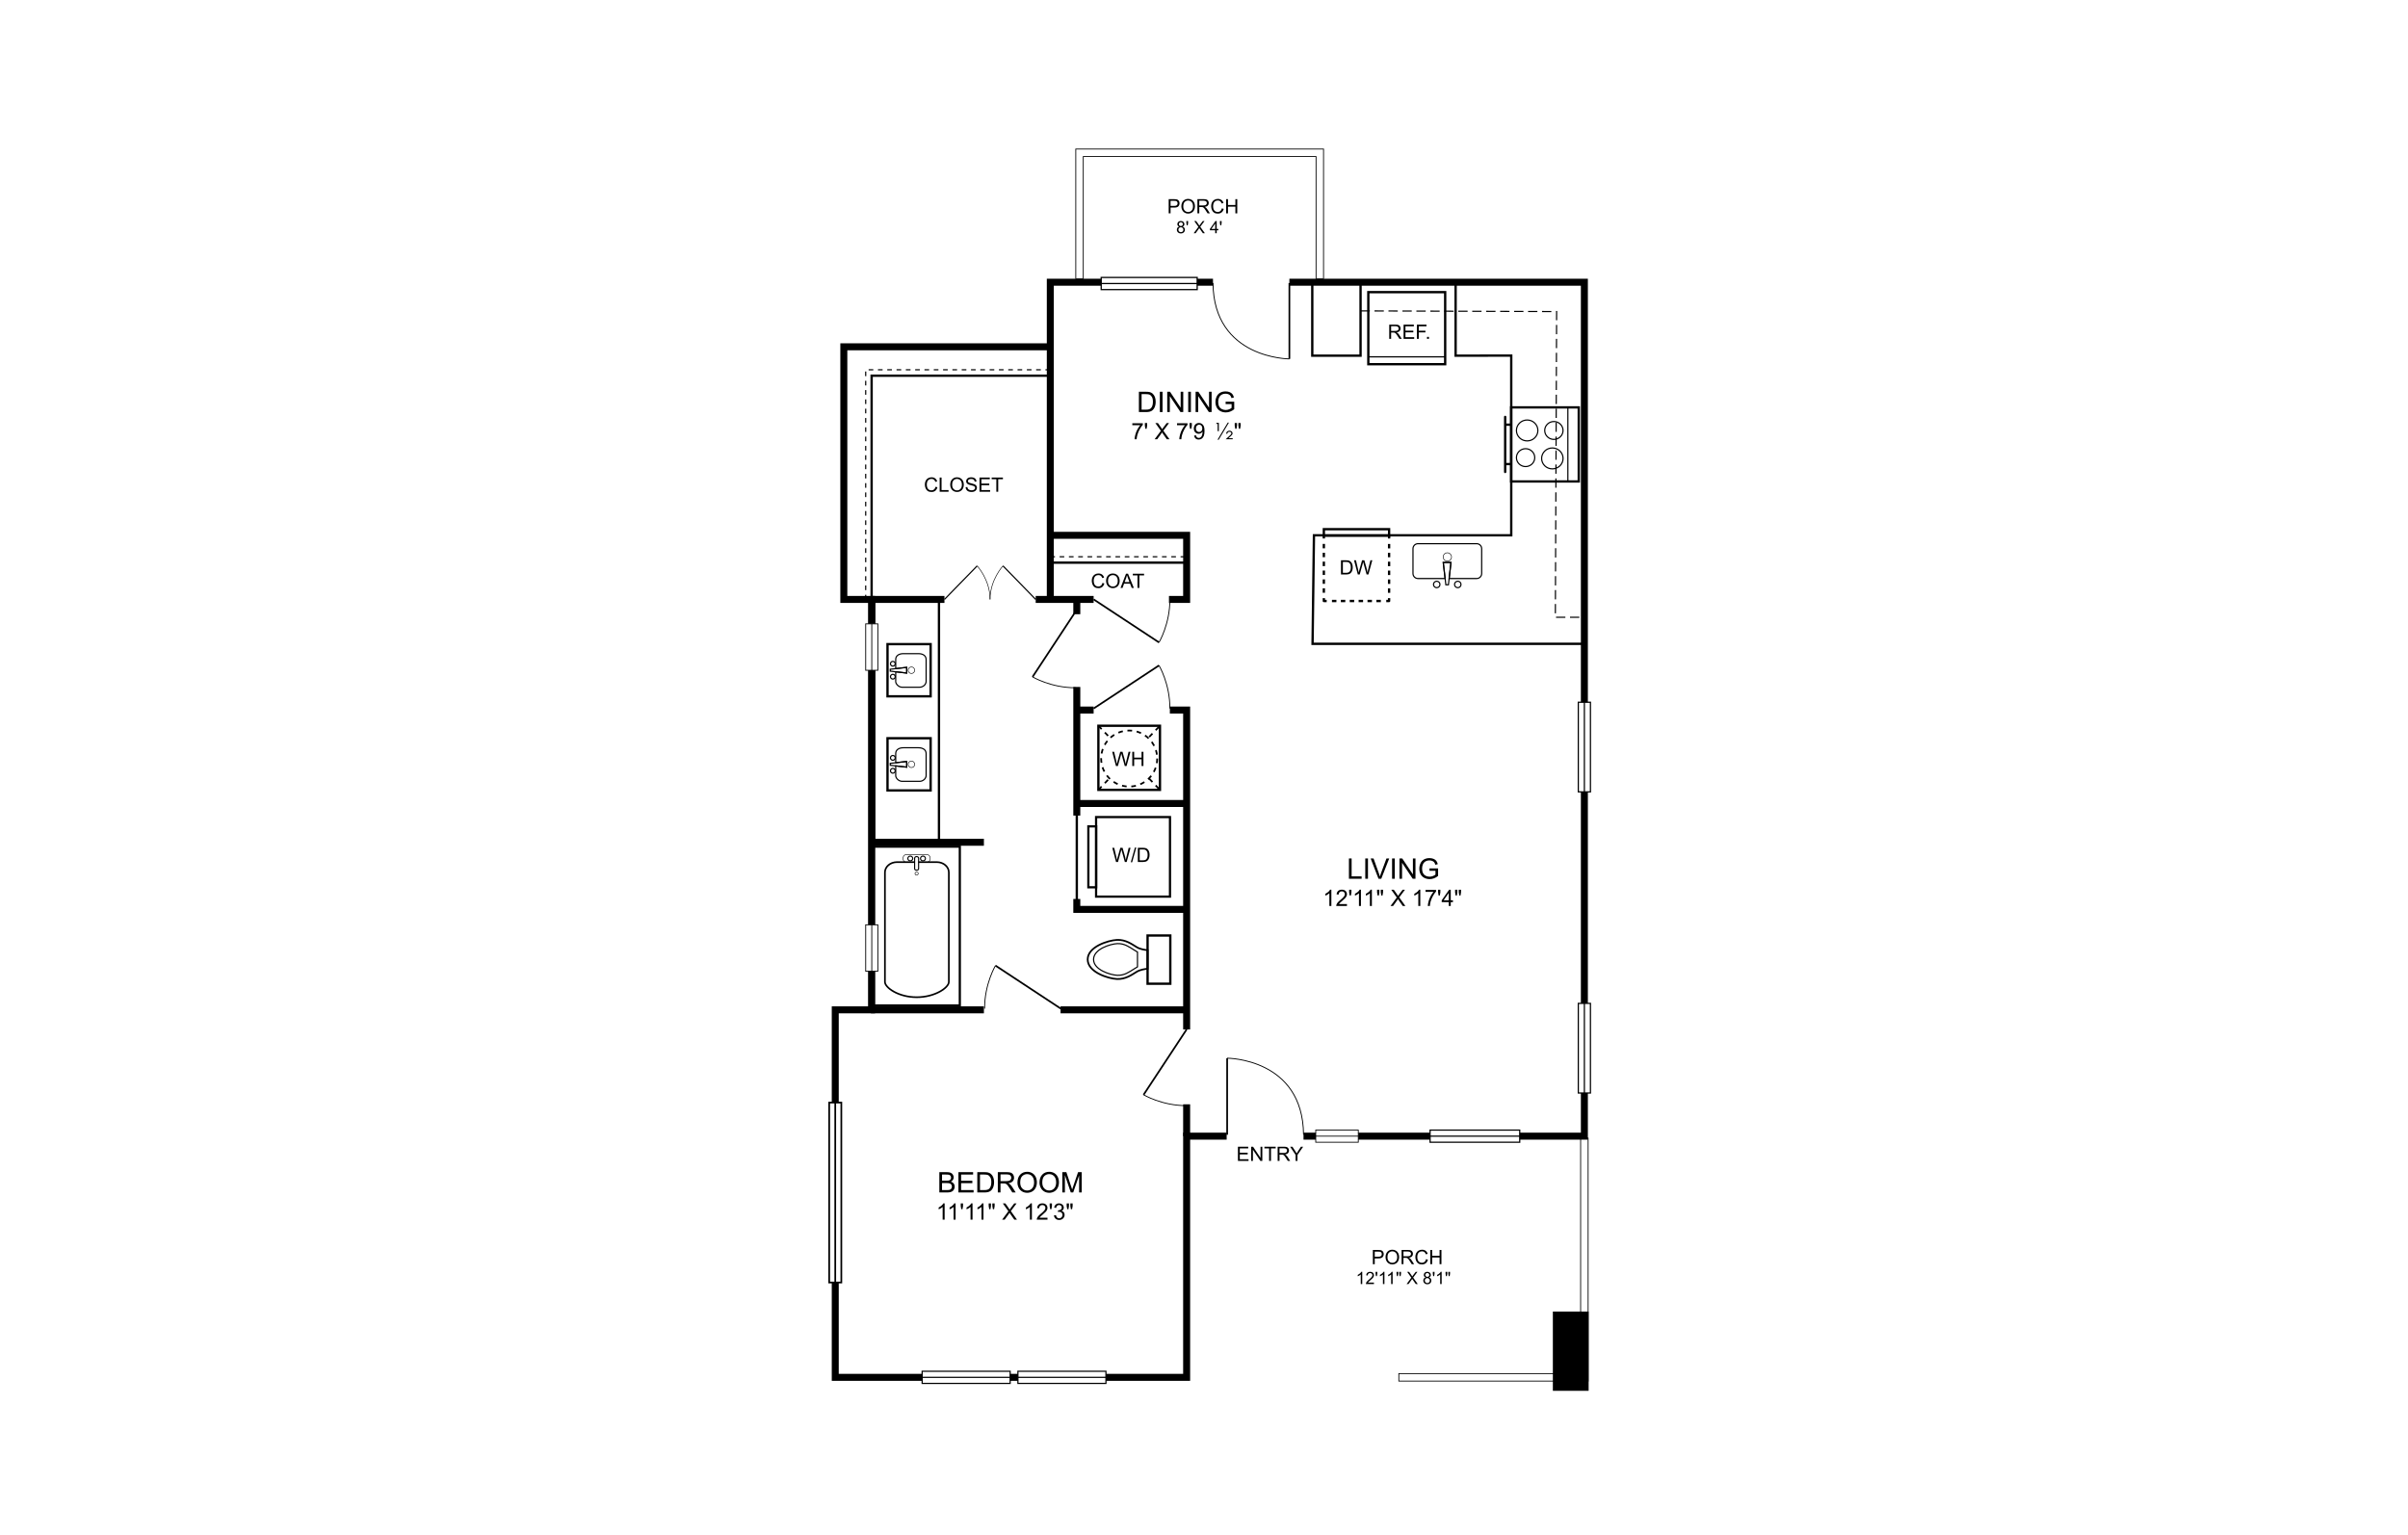 <?xml version="1.0" encoding="UTF-8"?><svg id="a" xmlns="http://www.w3.org/2000/svg" viewBox="0 0 1035 660"><defs><style>.b,.c,.d,.e,.f,.g,.h,.i,.j,.k,.l,.m,.n,.o,.p,.q,.r,.s,.t,.u,.v,.w,.x,.y,.z,.aa,.ab,.ac,.ad,.ae,.af{stroke:#000;}.b,.c,.d,.e,.f,.g,.h,.i,.j,.k,.l,.m,.n,.o,.p,.q,.r,.s,.t,.u,.v,.w,.x,.y,.z,.aa,.ab,.ac,.ae,.af{fill:none;}.b,.c,.d,.e,.f,.aa{stroke-miterlimit:3.86;}.b,.s{stroke-width:.75px;}.c,.j,.r,.t{stroke-width:.5px;}.d{stroke-width:.45px;}.e,.h{stroke-width:.25px;}.f{stroke-linecap:round;}.g{stroke-width:.24px;}.i{stroke-width:.47px;}.k,.v{stroke-width:.37px;}.l{stroke-width:.38px;}.m{stroke-width:.95px;}.ag{isolation:isolate;}.n{stroke-width:.72px;}.o,.z{stroke-width:.73px;}.p{stroke-width:.71px;}.q{stroke-width:.74px;}.r{stroke-dasharray:4 2;}.s,.t{stroke-dasharray:2 2;}.ah,.ad{fill:#fff;}.u,.v,.w,.x,.y,.z{stroke-miterlimit:10;}.u,.ad{stroke-width:.36px;}.w{stroke-width:.52px;}.x{stroke-width:.54px;}.y{stroke-width:.51px;}.ab,.af{stroke-linejoin:round;}.ac{stroke-width:3px;}.af{stroke-dasharray:1.91 1.91;}</style></defs><rect class="ah" width="1035" height="660"/><polygon class="ad" points="601.239 593.744 682.6 593.744 682.6 489.278 679.381 489.278 679.381 590.525 601.239 590.525 601.239 593.744"/><polyline class="ac" points="527.242 488.449 510.039 488.449 510.039 592.135 359.009 592.135 359.009 434.143 374.603 434.143 374.603 257.704 362.691 257.704 362.691 149.093 451.441 149.093"/><polyline class="ac" points="554.2 121.33 680.991 121.33 680.991 488.449 560.272 488.449"/><polyline class="ac" points="451.441 257.704 451.441 121.33 521.365 121.33"/><g class="ag"><g class="ag"><path d="M597.119,145.679v-6.109h2.709c.544,0,.959.055,1.242.164s.51.304.679.582c.17.277.255.585.255.92,0,.433-.141.799-.421,1.097-.28.296-.713.486-1.3.567.214.102.376.204.488.304.236.217.46.487.67.813l1.063,1.662h-1.017l-.808-1.272c-.237-.367-.431-.646-.583-.841-.154-.195-.29-.331-.411-.41-.121-.077-.244-.131-.369-.162-.092-.019-.242-.029-.45-.029h-.937v2.712h-.808ZM597.927,142.267h1.737c.37,0,.658-.039.867-.116s.367-.199.475-.367.163-.35.163-.548c0-.289-.105-.526-.316-.713-.21-.186-.541-.279-.993-.279h-1.934v2.022Z"/><path d="M603.286,145.679v-6.109h4.417v.72h-3.609v1.872h3.379v.717h-3.379v2.079h3.751v.722h-4.559Z"/><path d="M609.004,145.679v-6.109h4.121v.72h-3.312v1.893h2.867v.72h-2.867v2.776h-.808Z"/><path d="M613.346,145.679v-.855h.854v.855h-.854Z"/></g></g><line class="ac" x1="374.335" y1="362.097" x2="422.898" y2="362.097"/><polyline class="ac" points="462.829 386.482 462.829 390.957 510.039 390.957"/><line class="ac" x1="462.829" y1="295.331" x2="462.829" y2="350.624"/><line class="ac" x1="462.829" y1="257.704" x2="462.829" y2="264.057"/><line class="ac" x1="462.829" y1="345.43" x2="510.039" y2="345.43"/><line class="ac" x1="455.843" y1="434.143" x2="510.039" y2="434.143"/><line class="ac" x1="374.335" y1="434.143" x2="422.898" y2="434.143"/><line class="ac" x1="405.938" y1="257.704" x2="374.701" y2="257.704"/><line class="ac" x1="470.059" y1="257.704" x2="445.162" y2="257.704"/><polyline class="ac" points="451.441 230.137 510.039 230.137 510.039 257.704 502.443 257.704"/><line class="ac" x1="510.039" y1="474.757" x2="510.039" y2="488.449"/><polyline class="ac" points="502.821 305.255 510.039 305.255 510.039 442.556"/><line class="ac" x1="462.829" y1="305.255" x2="470.059" y2="305.255"/><rect x="667.445" y="563.86" width="15.375" height="34.066"/><rect class="m" x="471.12" y="351.27" width="31.762" height="34.2"/><rect class="m" x="467.791" y="355.269" width="3.365" height="26.19"/><g class="ag"><g class="ag"><path d="M479.698,370.583l-1.621-6.109h.829l.929,4.004c.1.42.186.837.258,1.25.155-.652.247-1.029.275-1.129l1.163-4.126h.975l.875,3.092c.22.767.378,1.488.475,2.162.078-.386.179-.829.304-1.329l.959-3.926h.813l-1.675,6.109h-.779l-1.288-4.656c-.108-.388-.172-.627-.192-.717-.064.281-.124.52-.179.717l-1.296,4.656h-.825Z"/><path d="M486.028,370.688l1.771-6.318h.6l-1.767,6.318h-.604Z"/><path d="M489.058,370.583v-6.109h2.104c.475,0,.838.03,1.088.087.35.081.649.227.896.438.322.273.563.62.723,1.044.16.424.239.907.239,1.451,0,.464-.054.876-.163,1.234-.108.36-.247.656-.417.891s-.355.419-.557.554c-.201.135-.444.237-.729.306-.285.07-.612.105-.982.105h-2.204ZM489.866,369.862h1.304c.403,0,.719-.037.948-.112.229-.075.411-.181.548-.317.192-.192.341-.449.448-.773.107-.324.161-.717.161-1.178,0-.639-.105-1.13-.314-1.473-.21-.343-.465-.573-.765-.689-.217-.083-.566-.126-1.046-.126h-1.284v4.668Z"/></g></g><polygon class="ad" points="568.88 119.806 568.88 64.074 462.39 64.074 462.39 119.806 465.609 119.806 465.609 67.293 565.661 67.293 565.661 119.806 568.88 119.806"/><line class="n" x1="554.2" y1="154.299" x2="554.2" y2="121.672"/><path class="l" d="M554.2,154.299s-32.554,0-32.835-32.627"/><rect class="ah" x="473.315" y="119.282" width="41.26" height="5.218"/><rect class="x" x="473.315" y="119.282" width="41.26" height="5.218"/><line class="x" x1="514.574" y1="121.891" x2="473.315" y2="121.891"/><rect class="ah" x="614.675" y="485.84" width="38.529" height="5.218"/><rect class="w" x="614.675" y="485.84" width="38.529" height="5.218"/><line class="w" x1="653.204" y1="488.449" x2="614.675" y2="488.449"/><rect class="ah" x="396.355" y="589.525" width="37.834" height="5.218"/><rect class="y" x="396.355" y="589.525" width="37.834" height="5.218"/><line class="y" x1="434.189" y1="592.135" x2="396.355" y2="592.135"/><rect class="ah" x="437.517" y="589.525" width="37.834" height="5.218"/><rect class="y" x="437.517" y="589.525" width="37.834" height="5.218"/><line class="y" x1="475.351" y1="592.135" x2="437.517" y2="592.135"/><rect class="ah" x="678.382" y="431.363" width="5.218" height="38.529"/><rect class="w" x="678.382" y="431.363" width="5.218" height="38.529"/><line class="w" x1="680.991" y1="431.363" x2="680.991" y2="469.892"/><rect class="ah" x="356.4" y="474.013" width="5.218" height="77.35"/><rect class="z" x="356.4" y="474.013" width="5.218" height="77.35"/><line class="z" x1="359.009" y1="474.013" x2="359.009" y2="551.362"/><rect class="ah" x="678.382" y="301.902" width="5.218" height="38.529"/><rect class="w" x="678.382" y="301.902" width="5.218" height="38.529"/><line class="w" x1="680.991" y1="301.902" x2="680.991" y2="340.431"/><rect class="ah" x="565.527" y="485.84" width="18.289" height="5.218"/><rect class="u" x="565.527" y="485.84" width="18.289" height="5.218"/><line class="u" x1="583.816" y1="488.449" x2="565.527" y2="488.449"/><line class="q" x1="470.059" y1="304.585" x2="498.163" y2="286.077"/><path class="k" d="M498.163,286.077s4.731,7.925,4.67,18.508"/><line class="q" x1="455.965" y1="433.631" x2="427.873" y2="415.123"/><path class="k" d="M427.873,415.123s-4.731,7.925-4.67,18.508"/><line class="q" x1="510.039" y1="442.556" x2="491.53" y2="470.66"/><path class="k" d="M491.53,470.66s7.925,4.731,18.508,4.67"/><line class="q" x1="470.059" y1="257.68" x2="498.163" y2="276.188"/><path class="k" d="M498.163,276.188s4.731-7.925,4.67-18.508"/><line class="q" x1="462.317" y1="262.898" x2="443.809" y2="291.002"/><path class="k" d="M443.809,291.002s7.925,4.731,18.508,4.67"/><line class="o" x1="527.45" y1="454.931" x2="527.45" y2="487.839"/><path class="l" d="M527.45,454.931s32.554,0,32.835,32.908"/><rect class="aa" x="472.108" y="312.01" width="26.458" height="27.567"/><line class="s" x1="493.957" y1="334.761" x2="498.565" y2="339.577"/><line class="s" x1="472.108" y1="312.01" x2="476.887" y2="316.985"/><line class="s" x1="493.957" y1="316.814" x2="498.565" y2="312.01"/><line class="s" x1="472.108" y1="339.577" x2="476.375" y2="335.115"/><circle class="s" cx="485.337" cy="326.105" r="12.046"/><g class="ag"><g class="ag"><path d="M479.661,329.311l-1.621-6.109h.829l.929,4.004c.1.42.186.837.258,1.25.155-.652.247-1.029.275-1.129l1.163-4.126h.975l.875,3.092c.22.767.378,1.488.475,2.162.078-.386.179-.829.304-1.329l.959-3.926h.813l-1.675,6.109h-.779l-1.288-4.656c-.108-.388-.172-.627-.192-.717-.064.281-.124.52-.179.717l-1.296,4.656h-.825Z"/><path d="M486.675,329.311v-6.109h.808v2.509h3.175v-2.509h.808v6.109h-.808v-2.879h-3.175v2.879h-.808Z"/></g></g><polyline class="ae" points="374.64 257.704 374.64 161.517 451.441 161.517"/><polyline class="t" points="372.092 257.704 372.092 158.969 451.441 158.969"/><line class="ae" x1="451.441" y1="241.891" x2="510.039" y2="241.891"/><line class="t" x1="451.441" y1="239.355" x2="510.039" y2="239.355"/><path class="b" d="M488.592,407.197c-2.085-1.268-4.792-3.316-8.535-3.121s-12.558,2.926-12.558,8.401h0c0,5.487,8.803,8.23,12.558,8.413s6.45-1.853,8.535-3.121c1.427-.878,3.499-1.183,4.658-1.292v-7.986c-1.158-.11-3.231-.414-4.658-1.292h0Z"/><polygon class="aa" points="503.016 402.186 493.25 402.186 493.25 408.49 493.25 416.476 493.25 422.914 503.016 422.914 503.016 402.186"/><path class="c" d="M487.117,408.197c-1.695-1.036-3.877-2.682-6.913-2.524-3.036.159-10.169,2.378-10.169,6.803h0c0,4.45,7.133,6.657,10.169,6.816s5.231-1.5,6.913-2.524,1.792-1.097,1.792-1.097v-6.377s-.098-.061-1.792-1.097h0Z"/><rect class="aa" x="381.468" y="317.375" width="18.533" height="22.434"/><path class="j" d="M384.992,333.408v-4.146l4.731.549v-2.451l-4.731.549v-3.95c0-1.658,1.463-2.487,3.268-2.487h6.535c1.804,0,3.268.829,3.268,2.487v9.461c0,1.305-1.329,2.487-2.78,2.487h-7.523c-1.475,0-2.78-1.366-2.78-2.487l.012-.012Z"/><polyline class="c" points="384.992 329.262 382.651 328.994 382.651 328.177 384.992 327.909"/><polyline class="j" points="384.992 327.909 389.722 327.373 389.722 329.811 384.992 329.262"/><circle class="e" cx="391.746" cy="328.592" r="1.39"/><path class="c" d="M383.76,332.396c.561,0,1.024-.463,1.024-1.024s-.463-1.024-1.024-1.024-1.024.463-1.024,1.024.463,1.024,1.024,1.024Z"/><path class="c" d="M383.76,326.836c.561,0,1.024-.463,1.024-1.024s-.463-1.024-1.024-1.024-1.024.463-1.024,1.024.463,1.024,1.024,1.024Z"/><rect class="aa" x="381.468" y="276.92" width="18.533" height="22.434"/><path class="j" d="M384.992,292.953v-4.146l4.731.549v-2.451l-4.731.549v-3.95c0-1.658,1.463-2.487,3.268-2.487h6.535c1.804,0,3.268.829,3.268,2.487v9.461c0,1.305-1.329,2.487-2.78,2.487h-7.523c-1.475,0-2.78-1.366-2.78-2.487l.012-.012Z"/><polyline class="c" points="384.992 288.808 382.651 288.539 382.651 287.722 384.992 287.454"/><polyline class="j" points="384.992 287.454 389.722 286.918 389.722 289.356 384.992 288.808"/><circle class="e" cx="391.746" cy="288.137" r="1.39"/><path class="c" d="M383.76,291.941c.561,0,1.024-.463,1.024-1.024s-.463-1.024-1.024-1.024-1.024.463-1.024,1.024.463,1.024,1.024,1.024Z"/><path class="c" d="M383.76,286.381c.561,0,1.024-.463,1.024-1.024s-.463-1.024-1.024-1.024-1.024.463-1.024,1.024.463,1.024,1.024,1.024Z"/><rect class="aa" x="375.75" y="257.692" width="27.836" height="103.71"/><line class="aa" x1="462.829" y1="348.222" x2="462.829" y2="387.165"/><line class="j" x1="405.938" y1="257.704" x2="419.997" y2="243.28"/><path class="h" d="M419.997,243.28s5.548,5.913,5.548,14.424"/><line class="j" x1="445.162" y1="257.704" x2="431.104" y2="243.28"/><path class="h" d="M431.104,243.28s-5.548,5.913-5.548,14.424"/><rect class="aa" x="588.132" y="125.598" width="33.03" height="30.981"/><line class="d" x1="621.089" y1="153.397" x2="588.132" y2="153.397"/><line class="c" x1="588.132" y1="153.397" x2="621.089" y2="153.397"/><rect class="ah" x="372.092" y="268.202" width="5.218" height="19.959"/><rect class="v" x="372.092" y="268.202" width="5.218" height="19.959"/><line class="v" x1="374.701" y1="268.202" x2="374.701" y2="288.161"/><line class="aa" x1="649.302" y1="182.574" x2="647.034" y2="182.574"/><line class="aa" x1="649.302" y1="199.509" x2="647.034" y2="199.509"/><line class="f" x1="646.949" y1="179.233" x2="646.949" y2="202.899"/><rect class="aa" x="649.522" y="175.136" width="29.055" height="31.847"/><line class="c" x1="673.895" y1="206.995" x2="673.895" y2="175.148"/><path class="c" d="M651.789,196.741c0-2.122,1.768-3.841,3.938-3.841s3.938,1.719,3.938,3.841-1.768,3.841-3.938,3.841-3.938-1.719-3.938-3.841Z"/><path class="c" d="M662.616,197.083c0-2.487,2.061-4.499,4.609-4.499s4.609,2.012,4.609,4.499-2.061,4.487-4.609,4.487-4.609-2.012-4.609-4.487Z"/><path class="c" d="M663.946,185.061c0-2.122,1.768-3.841,3.938-3.841s3.938,1.719,3.938,3.841-1.768,3.841-3.938,3.841-3.938-1.719-3.938-3.841Z"/><path class="c" d="M651.789,185.061c0-2.487,2.061-4.499,4.609-4.499s4.609,2.012,4.609,4.499-2.061,4.487-4.609,4.487-4.609-2.012-4.609-4.487Z"/><polyline class="ae" points="680.393 276.786 564.162 276.786 564.759 230.137 649.558 230.137 649.558 152.873 625.649 152.909 625.649 121.891"/><polyline class="ae" points="564.04 121.208 564.04 152.909 584.791 152.909 584.791 121.33"/><polyline class="r" points="584.791 133.657 669.066 133.95 668.518 265.373 680.991 265.373"/><line class="ab" x1="597.057" y1="230.295" x2="597.057" y2="231.515"/><line class="af" x1="597.057" y1="233.844" x2="597.057" y2="255.997"/><polyline class="ab" points="597.057 257.156 597.057 258.375 595.838 258.375"/><line class="af" x1="593.509" y1="258.375" x2="571.404" y2="258.375"/><polyline class="ab" points="570.233 258.375 569.014 258.375 569.014 257.156"/><line class="af" x1="569.014" y1="254.827" x2="569.014" y2="232.685"/><line class="ab" x1="569.014" y1="231.515" x2="569.014" y2="230.295"/><rect class="aa" x="569.014" y="227.503" width="28.043" height="2.792"/><g class="ag"><g class="ag"><path d="M576.378,246.975v-6.109h2.105c.475,0,.837.03,1.087.087.35.081.649.227.897.438.322.273.563.62.723,1.044s.239.907.239,1.451c0,.464-.054.876-.162,1.234-.108.36-.248.656-.417.891-.17.235-.355.419-.557.554-.201.135-.444.237-.729.306-.285.07-.612.105-.981.105h-2.205ZM577.187,246.253h1.305c.403,0,.718-.037.948-.112.229-.075.412-.181.548-.317.192-.192.342-.449.448-.773.107-.324.161-.717.161-1.178,0-.639-.105-1.13-.314-1.473s-.464-.573-.764-.689c-.217-.083-.566-.126-1.047-.126h-1.284v4.668Z"/><path d="M583.609,246.975l-1.622-6.109h.83l.929,4.004c.1.42.187.837.258,1.25.156-.652.248-1.029.275-1.129l1.163-4.126h.975l.875,3.092c.219.767.377,1.488.475,2.162.077-.386.179-.829.304-1.329l.959-3.926h.813l-1.675,6.109h-.78l-1.287-4.656c-.108-.388-.173-.627-.192-.717-.064.281-.124.52-.18.717l-1.296,4.656h-.825Z"/></g></g><rect class="m" x="375.615" y="363.987" width="36.931" height="68.278"/><path class="g" d="M393.148,370.705h-3.658c-.756,0-1.366-.744-1.366-1.658s.622-1.658,1.366-1.658h8.974c.756,0,1.378.744,1.378,1.658,0,.927-.61,1.658-1.378,1.658h-3.694"/><path class="p" d="M394.855,370.632h7.791c2.853,0,5.182,1.975,5.182,4.414v47.1c0,2.438-5.926,6.572-13.814,6.572-7.901,0-13.656-4.146-13.656-6.572v-47.1c0-2.438,2.317-4.414,5.182-4.414h7.584"/><path class="i" d="M393.124,368.949c0-.378.39-.695.854-.695s.854.317.854.695v4.548c0,.378-.378.597-.854.597s-.854-.22-.854-.597v-4.548Z"/><path class="i" d="M392.319,369.071c0,.561-.475,1.024-1.061,1.024s-1.061-.463-1.061-1.024.475-1.024,1.061-1.024,1.061.463,1.061,1.024Z"/><path class="i" d="M397.769,369.071c0,.561-.475,1.024-1.061,1.024s-1.061-.463-1.061-1.024.475-1.024,1.061-1.024,1.061.463,1.061,1.024Z"/><path class="g" d="M394.673,375.558c0,.366-.305.671-.695.671s-.695-.305-.695-.671.305-.671.695-.671.695.305.695.671Z"/><rect class="ah" x="372.092" y="397.578" width="5.218" height="19.959"/><rect class="v" x="372.092" y="397.578" width="5.218" height="19.959"/><line class="v" x1="374.701" y1="397.565" x2="374.701" y2="417.537"/><g class="ag"><g class="ag"><path d="M402.116,209.267l.808.204c-.17.664-.474,1.17-.914,1.519-.441.349-.979.524-1.615.524-.658,0-1.194-.135-1.607-.403-.412-.268-.726-.657-.942-1.165-.215-.51-.323-1.055-.323-1.638,0-.636.121-1.191.364-1.665.243-.474.589-.834,1.038-1.08.448-.245.942-.368,1.481-.368.611,0,1.125.155,1.542.467.417.311.707.748.871,1.312l-.796.188c-.142-.445-.347-.769-.617-.972s-.608-.305-1.017-.305c-.47,0-.862.113-1.178.338-.315.225-.536.527-.664.906-.128.38-.192.77-.192,1.173,0,.52.076.974.227,1.361.151.388.386.677.706.869s.666.287,1.038.287c.453,0,.837-.13,1.15-.391.314-.262.526-.649.638-1.163Z"/><path d="M403.888,211.409v-6.109h.808v5.388h3.009v.722h-3.817Z"/><path d="M408.422,208.433c0-1.014.272-1.808.817-2.381s1.247-.861,2.109-.861c.564,0,1.072.135,1.525.405.453.269.798.644,1.035,1.126.238.482.357,1.029.357,1.641,0,.619-.125,1.173-.375,1.662s-.604.86-1.063,1.111-.953.377-1.484.377c-.575,0-1.089-.139-1.542-.417-.453-.279-.796-.657-1.029-1.138s-.35-.99-.35-1.525ZM409.255,208.446c0,.736.198,1.316.594,1.74.397.424.893.635,1.49.635.608,0,1.109-.213,1.502-.641.394-.429.59-1.036.59-1.822,0-.498-.084-.931-.252-1.303-.169-.37-.414-.658-.738-.862-.323-.205-.686-.307-1.089-.307-.572,0-1.065.198-1.478.591-.412.393-.619,1.049-.619,1.969Z"/><path d="M415.031,209.447l.763-.067c.036.305.12.556.252.751.132.197.337.355.615.475.278.121.591.181.938.181.308,0,.581-.045.817-.137s.412-.218.527-.377c.115-.16.173-.333.173-.523,0-.192-.055-.36-.167-.502s-.295-.263-.55-.361c-.164-.063-.526-.163-1.088-.298s-.954-.262-1.179-.381c-.292-.152-.509-.343-.652-.569-.143-.226-.214-.48-.214-.76,0-.31.087-.598.263-.866s.43-.471.767-.611c.336-.138.71-.207,1.121-.207.453,0,.853.073,1.198.218.346.146.612.361.798.644s.286.605.3.962l-.775.059c-.042-.387-.183-.679-.423-.876-.24-.197-.595-.295-1.065-.295-.489,0-.845.089-1.069.269-.223.179-.335.395-.335.648,0,.219.079.4.237.542.155.142.562.287,1.219.436.657.149,1.107.279,1.352.389.355.164.618.371.788.623s.254.542.254.869c0,.325-.093.631-.279.919-.186.287-.454.511-.802.67-.348.16-.741.24-1.177.24-.553,0-1.016-.081-1.39-.243-.373-.161-.667-.403-.879-.726-.213-.324-.325-.691-.336-1.098Z"/><path d="M421.016,211.409v-6.109h4.417v.72h-3.609v1.872h3.38v.717h-3.38v2.079h3.751v.722h-4.559Z"/><path d="M428.246,211.409v-5.389h-2.013v-.72h4.843v.72h-2.021v5.389h-.808Z"/></g></g><g class="ag"><g class="ag"><path d="M473.857,250.612l.808.204c-.17.664-.474,1.17-.914,1.519-.441.349-.979.524-1.615.524-.658,0-1.194-.135-1.607-.403-.412-.268-.726-.657-.942-1.165-.215-.51-.323-1.055-.323-1.638,0-.636.121-1.191.364-1.665.243-.474.589-.834,1.038-1.08.448-.245.942-.368,1.481-.368.611,0,1.125.155,1.542.467.417.311.707.748.871,1.312l-.796.188c-.142-.445-.347-.769-.617-.972s-.608-.305-1.017-.305c-.47,0-.862.113-1.178.338-.315.225-.536.527-.664.906-.128.38-.192.77-.192,1.173,0,.52.076.974.227,1.361.151.388.386.677.706.869s.666.287,1.038.287c.453,0,.837-.13,1.15-.391.314-.262.526-.649.638-1.163Z"/><path d="M475.416,249.779c0-1.014.272-1.808.817-2.381s1.247-.861,2.109-.861c.564,0,1.072.135,1.525.405.453.269.798.644,1.035,1.126.238.482.357,1.029.357,1.641,0,.619-.125,1.173-.375,1.662s-.604.86-1.063,1.111-.953.377-1.484.377c-.575,0-1.089-.139-1.542-.417-.453-.279-.796-.657-1.029-1.138s-.35-.99-.35-1.525ZM476.25,249.792c0,.736.198,1.316.594,1.74.397.424.893.635,1.49.635.608,0,1.109-.213,1.502-.641.394-.429.59-1.036.59-1.822,0-.498-.084-.931-.252-1.303-.169-.37-.414-.658-.738-.862-.323-.205-.686-.307-1.089-.307-.572,0-1.065.198-1.478.591-.412.393-.619,1.049-.619,1.969Z"/><path d="M481.63,252.754l2.346-6.109h.871l2.5,6.109h-.921l-.713-1.85h-2.555l-.671,1.85h-.859ZM483.392,250.245h2.071l-.638-1.692c-.195-.514-.339-.936-.433-1.267-.078.392-.188.781-.329,1.167l-.671,1.792Z"/><path d="M488.914,252.754v-5.389h-2.013v-.72h4.843v.72h-2.021v5.389h-.808Z"/></g></g><g class="ag"><g class="ag"><path d="M403.747,512.651v-8.728h3.274c.667,0,1.201.088,1.604.264.403.177.719.449.947.817.228.367.342.75.342,1.151,0,.373-.101.724-.304,1.054s-.508.595-.917.798c.528.155.933.419,1.218.792s.426.813.426,1.322c0,.408-.086.789-.259,1.139-.173.352-.386.623-.64.813s-.573.335-.956.432c-.383.096-.853.145-1.408.145h-3.328ZM404.901,507.59h1.887c.512,0,.879-.033,1.101-.101.293-.087.515-.232.664-.435s.223-.456.223-.762c0-.289-.07-.545-.208-.764-.139-.222-.338-.371-.595-.453-.258-.082-.701-.123-1.328-.123h-1.744v2.637ZM404.901,511.621h2.173c.373,0,.635-.014.786-.042.266-.048.488-.127.667-.238s.326-.273.441-.486c.115-.212.173-.457.173-.735,0-.325-.083-.608-.25-.849-.167-.239-.398-.408-.694-.505-.296-.098-.722-.146-1.277-.146h-2.018v3.001Z"/><path d="M411.95,512.651v-8.728h6.311v1.03h-5.156v2.673h4.828v1.024h-4.828v2.971h5.358v1.03h-6.513Z"/><path d="M420.059,512.651v-8.728h3.006c.679,0,1.197.042,1.554.125.5.116.927.324,1.28.625.46.389.805.886,1.033,1.491.228.606.342,1.298.342,2.075,0,.663-.077,1.25-.232,1.762s-.353.936-.595,1.27c-.242.336-.507.6-.795.793-.287.192-.635.338-1.042.437s-.874.149-1.402.149h-3.149ZM421.214,511.621h1.863c.576,0,1.027-.054,1.354-.161s.588-.258.783-.453c.274-.274.487-.642.64-1.105.153-.462.229-1.023.229-1.681,0-.913-.15-1.615-.45-2.105-.299-.489-.664-.818-1.093-.985-.31-.119-.808-.179-1.494-.179h-1.834v6.668Z"/><path d="M428.882,512.651v-8.728h3.87c.778,0,1.369.079,1.774.236.405.156.728.433.97.83s.363.836.363,1.316c0,.619-.201,1.141-.601,1.566s-1.02.694-1.857.81c.305.146.538.292.697.435.338.31.657.697.959,1.161l1.518,2.375h-1.453l-1.155-1.816c-.338-.524-.615-.925-.834-1.203s-.414-.473-.586-.583-.348-.188-.527-.232c-.131-.027-.345-.042-.643-.042h-1.339v3.876h-1.155ZM430.037,507.775h2.483c.528,0,.941-.055,1.238-.163.298-.11.524-.285.679-.524.155-.24.232-.501.232-.783,0-.413-.15-.752-.45-1.018s-.773-.399-1.42-.399h-2.762v2.887Z"/><path d="M437.318,508.4c0-1.449.389-2.583,1.167-3.403.778-.819,1.782-1.229,3.012-1.229.805,0,1.532.193,2.179.578s1.14.922,1.479,1.611c.339.688.509,1.469.509,2.342,0,.885-.179,1.677-.536,2.375s-.863,1.228-1.518,1.586c-.655.36-1.361.539-2.119.539-.822,0-1.556-.199-2.203-.595s-1.137-.938-1.47-1.625-.5-1.413-.5-2.179ZM438.509,508.418c0,1.051.283,1.88.848,2.485.566.606,1.275.908,2.128.908.869,0,1.585-.306,2.146-.917s.842-1.479.842-2.602c0-.711-.12-1.331-.36-1.86-.24-.531-.591-.941-1.054-1.234-.463-.29-.981-.437-1.557-.437-.817,0-1.521.281-2.111.842-.589.562-.884,1.5-.884,2.814Z"/><path d="M446.801,508.4c0-1.449.389-2.583,1.167-3.403.778-.819,1.782-1.229,3.012-1.229.805,0,1.532.193,2.179.578s1.14.922,1.479,1.611c.339.688.509,1.469.509,2.342,0,.885-.179,1.677-.536,2.375s-.863,1.228-1.518,1.586c-.655.36-1.361.539-2.119.539-.822,0-1.556-.199-2.203-.595s-1.137-.938-1.47-1.625-.5-1.413-.5-2.179ZM447.992,508.418c0,1.051.283,1.88.848,2.485.566.606,1.275.908,2.128.908.869,0,1.585-.306,2.146-.917s.842-1.479.842-2.602c0-.711-.12-1.331-.36-1.86-.24-.531-.591-.941-1.054-1.234-.463-.29-.981-.437-1.557-.437-.817,0-1.521.281-2.111.842-.589.562-.884,1.5-.884,2.814Z"/><path d="M456.601,512.651v-8.728h1.738l2.066,6.18c.191.575.329,1.006.417,1.292.099-.318.254-.783.464-1.399l2.09-6.072h1.554v8.728h-1.113v-7.305l-2.536,7.305h-1.042l-2.524-7.43v7.43h-1.113Z"/></g><g class="ag"><path d="M406.024,524.356h-.857v-5.463c-.207.197-.477.394-.812.591s-.636.344-.902.443v-.829c.479-.225.898-.499,1.257-.819s.613-.632.762-.933h.552v7.011Z"/><path d="M410.725,524.356h-.857v-5.463c-.207.197-.477.394-.812.591s-.636.344-.902.443v-.829c.479-.225.898-.499,1.257-.819s.613-.632.762-.933h.552v7.011Z"/><path d="M413.164,519.846l-.219-1.305v-1.167h.976v1.167l-.229,1.305h-.529Z"/><path d="M418.012,524.356h-.857v-5.463c-.207.197-.477.394-.812.591s-.636.344-.902.443v-.829c.479-.225.898-.499,1.257-.819s.613-.632.762-.933h.552v7.011Z"/><path d="M422.713,524.356h-.857v-5.463c-.207.197-.477.394-.812.591s-.636.344-.902.443v-.829c.479-.225.898-.499,1.257-.819s.613-.632.762-.933h.552v7.011Z"/><path d="M425.19,519.846l-.238-1.329v-1.143h.976v1.143l-.214,1.329h-.524ZM426.766,519.846l-.233-1.329v-1.143h.976v1.143l-.229,1.329h-.514Z"/><path d="M430.719,524.356l2.7-3.639-2.381-3.343h1.1l1.267,1.791c.264.371.451.657.562.857.155-.254.34-.519.552-.795l1.405-1.853h1.005l-2.453,3.291,2.643,3.691h-1.143l-1.757-2.491c-.098-.143-.2-.299-.305-.467-.155.254-.267.429-.333.524l-1.753,2.434h-1.11Z"/><path d="M443.526,524.356h-.857v-5.463c-.207.197-.477.394-.812.591s-.636.344-.902.443v-.829c.479-.225.898-.499,1.257-.819s.613-.632.762-.933h.552v7.011Z"/><path d="M450.227,523.532v.824h-4.615c-.006-.206.027-.405.1-.595.117-.314.305-.624.564-.929s.633-.657,1.122-1.057c.759-.623,1.272-1.116,1.538-1.479s.4-.707.4-1.031c0-.339-.121-.626-.364-.86s-.56-.35-.95-.35c-.413,0-.743.124-.991.371s-.373.591-.376,1.029l-.881-.09c.06-.657.287-1.159.681-1.503s.922-.517,1.586-.517c.67,0,1.2.186,1.591.557s.586.832.586,1.381c0,.28-.057.554-.172.824s-.304.554-.569.853-.706.709-1.322,1.229c-.514.432-.845.725-.991.879s-.267.308-.362.464h3.424Z"/><path d="M451.389,519.846l-.219-1.305v-1.167h.976v1.167l-.229,1.305h-.529Z"/><path d="M453.013,522.513l.857-.114c.098.486.266.836.502,1.05s.524.322.864.322c.403,0,.744-.139,1.022-.419s.417-.625.417-1.038c0-.394-.129-.718-.386-.974s-.584-.383-.981-.383c-.162,0-.364.032-.605.095l.095-.752c.057.006.103.009.138.009.365,0,.694-.095.986-.286s.438-.485.438-.881c0-.314-.107-.575-.319-.781s-.488-.31-.824-.31c-.333,0-.611.105-.834.314s-.365.524-.429.943l-.857-.152c.105-.575.343-1.02.714-1.336s.834-.474,1.386-.474c.381,0,.732.082,1.053.245s.566.387.736.669.255.582.255.9c0,.301-.081.576-.243.824s-.402.444-.719.591c.413.095.734.293.962.593s.343.675.343,1.126c0,.61-.222,1.126-.667,1.55s-1.007.636-1.686.636c-.613,0-1.122-.182-1.526-.548s-.636-.838-.693-1.419Z"/><path d="M458.714,519.846l-.238-1.329v-1.143h.976v1.143l-.214,1.329h-.524ZM460.291,519.846l-.233-1.329v-1.143h.976v1.143l-.229,1.329h-.514Z"/></g></g><g class="ag"><g class="ag"><path d="M579.795,377.789v-8.728h1.155v7.698h4.298v1.03h-5.453Z"/><path d="M586.82,377.789v-8.728h1.155v8.728h-1.155Z"/><path d="M592.506,377.789l-3.381-8.728h1.25l2.268,6.34c.183.508.336.985.458,1.429.136-.476.292-.953.47-1.429l2.357-6.34h1.179l-3.417,8.728h-1.185Z"/><path d="M598.34,377.789v-8.728h1.155v8.728h-1.155Z"/><path d="M601.519,377.789v-8.728h1.185l4.584,6.852v-6.852h1.107v8.728h-1.185l-4.584-6.858v6.858h-1.107Z"/><path d="M614.42,374.366v-1.024l3.697-.006v3.239c-.567.453-1.153.793-1.756,1.022-.603.227-1.222.342-1.857.342-.857,0-1.636-.183-2.336-.551-.701-.367-1.23-.898-1.587-1.592s-.536-1.47-.536-2.328c0-.849.177-1.642.533-2.379.355-.736.866-1.282,1.532-1.64s1.435-.536,2.304-.536c.631,0,1.201.102,1.712.306.51.205.91.489,1.199.855.29.365.511.842.661,1.429l-1.042.286c-.131-.444-.293-.794-.488-1.048-.194-.254-.471-.457-.834-.61-.361-.154-.762-.23-1.203-.23-.527,0-.984.08-1.369.242-.385.16-.695.371-.931.633-.237.262-.42.55-.551.863-.222.539-.333,1.125-.333,1.756,0,.777.135,1.429.403,1.953s.657.913,1.169,1.167,1.056.381,1.631.381c.5,0,.988-.096,1.464-.288.476-.193.838-.399,1.083-.617v-1.625h-2.566Z"/></g><g class="ag"><path d="M572.245,389.494h-.857v-5.463c-.206.197-.476.394-.812.591-.335.197-.636.344-.902.443v-.829c.48-.225.899-.499,1.257-.819.36-.32.613-.632.762-.933h.552v7.011Z"/><path d="M578.946,388.67v.824h-4.615c-.006-.206.027-.405.1-.595.118-.314.306-.624.564-.929.26-.305.633-.657,1.122-1.057.76-.623,1.272-1.116,1.538-1.479s.4-.707.4-1.031c0-.339-.121-.626-.364-.86s-.56-.35-.95-.35c-.412,0-.743.124-.991.371s-.373.591-.376,1.029l-.881-.09c.061-.657.288-1.159.681-1.503.394-.344.923-.517,1.586-.517.67,0,1.2.186,1.591.557s.586.832.586,1.381c0,.28-.057.554-.172.824s-.304.554-.569.853c-.264.299-.705.709-1.322,1.229-.514.432-.844.725-.991.879-.145.154-.267.308-.362.464h3.424Z"/><path d="M580.108,384.983l-.219-1.305v-1.167h.976v1.167l-.229,1.305h-.529Z"/><path d="M584.957,389.494h-.857v-5.463c-.206.197-.476.394-.812.591-.335.197-.636.344-.902.443v-.829c.48-.225.899-.499,1.257-.819.36-.32.613-.632.762-.933h.552v7.011Z"/><path d="M589.658,389.494h-.857v-5.463c-.206.197-.476.394-.812.591-.335.197-.636.344-.902.443v-.829c.48-.225.899-.499,1.257-.819.36-.32.613-.632.762-.933h.552v7.011Z"/><path d="M592.134,384.983l-.238-1.329v-1.143h.976v1.143l-.214,1.329h-.524ZM593.711,384.983l-.233-1.329v-1.143h.976v1.143l-.229,1.329h-.514Z"/><path d="M597.664,389.494l2.7-3.639-2.381-3.343h1.1l1.267,1.791c.264.371.451.657.562.857.156-.254.341-.519.552-.795l1.405-1.853h1.005l-2.453,3.291,2.643,3.691h-1.143l-1.757-2.491c-.098-.143-.2-.299-.305-.467-.155.254-.267.429-.333.524l-1.753,2.434h-1.11Z"/><path d="M610.471,389.494h-.857v-5.463c-.206.197-.476.394-.812.591-.335.197-.636.344-.902.443v-.829c.48-.225.899-.499,1.257-.819.36-.32.613-.632.762-.933h.552v7.011Z"/><path d="M612.724,383.426v-.824h4.52v.667c-.444.473-.885,1.101-1.322,1.886-.436.785-.774,1.591-1.012,2.42-.172.585-.281,1.224-.329,1.919h-.881c.009-.549.118-1.213.324-1.991.207-.777.502-1.528.888-2.25s.797-1.331,1.231-1.827h-3.42Z"/><path d="M618.334,384.983l-.219-1.305v-1.167h.976v1.167l-.229,1.305h-.529Z"/><path d="M622.702,389.494v-1.672h-3.029v-.786l3.186-4.525h.7v4.525h.943v.786h-.943v1.672h-.857ZM622.702,387.036v-3.148l-2.186,3.148h2.186Z"/><path d="M625.659,384.983l-.238-1.329v-1.143h.976v1.143l-.214,1.329h-.524ZM627.236,384.983l-.233-1.329v-1.143h.976v1.143l-.229,1.329h-.514Z"/></g></g><g class="ag"><g class="ag"><path d="M489.52,177.148v-8.728h3.006c.679,0,1.197.042,1.554.125.5.116.927.324,1.28.625.46.389.805.886,1.033,1.491.228.606.342,1.298.342,2.075,0,.663-.077,1.25-.232,1.762s-.353.936-.595,1.27c-.242.336-.507.6-.795.793-.287.192-.635.338-1.042.437s-.874.149-1.402.149h-3.149ZM490.675,176.118h1.863c.576,0,1.027-.054,1.354-.161s.588-.258.783-.453c.274-.274.487-.642.64-1.105.153-.462.229-1.023.229-1.681,0-.913-.15-1.615-.45-2.105-.299-.489-.664-.818-1.093-.985-.31-.119-.808-.179-1.494-.179h-1.834v6.668Z"/><path d="M498.522,177.148v-8.728h1.155v8.728h-1.155Z"/><path d="M501.701,177.148v-8.728h1.185l4.584,6.852v-6.852h1.107v8.728h-1.185l-4.584-6.858v6.858h-1.107Z"/><path d="M510.714,177.148v-8.728h1.155v8.728h-1.155Z"/><path d="M513.894,177.148v-8.728h1.185l4.584,6.852v-6.852h1.107v8.728h-1.185l-4.584-6.858v6.858h-1.107Z"/><path d="M526.794,173.725v-1.024l3.697-.006v3.239c-.567.453-1.153.793-1.756,1.022-.603.227-1.222.342-1.857.342-.857,0-1.636-.183-2.336-.551-.701-.367-1.23-.898-1.587-1.592s-.536-1.47-.536-2.328c0-.849.177-1.642.533-2.379.355-.736.866-1.282,1.532-1.64s1.435-.536,2.304-.536c.631,0,1.201.102,1.712.306.51.205.91.489,1.199.855.29.365.511.842.661,1.429l-1.042.286c-.131-.444-.293-.794-.488-1.048-.194-.254-.471-.457-.834-.61-.361-.154-.762-.23-1.203-.23-.527,0-.984.08-1.369.242-.385.16-.695.371-.931.633-.237.262-.42.55-.551.863-.222.539-.333,1.125-.333,1.756,0,.777.135,1.429.403,1.953s.657.913,1.169,1.167,1.056.381,1.631.381c.5,0,.988-.096,1.464-.288.476-.193.838-.399,1.083-.617v-1.625h-2.566Z"/></g><g class="ag"><path d="M486.689,182.785v-.824h4.52v.667c-.445.473-.885,1.101-1.322,1.886s-.774,1.591-1.012,2.42c-.172.585-.281,1.224-.329,1.919h-.881c.009-.549.117-1.213.324-1.991s.502-1.528.888-2.25.796-1.331,1.231-1.827h-3.42Z"/><path d="M492.299,184.342l-.219-1.305v-1.167h.976v1.167l-.229,1.305h-.529Z"/><path d="M496.267,188.853l2.7-3.639-2.381-3.343h1.1l1.267,1.791c.264.371.451.657.562.857.155-.254.34-.519.552-.795l1.405-1.853h1.005l-2.453,3.291,2.643,3.691h-1.143l-1.757-2.491c-.098-.143-.2-.299-.305-.467-.155.254-.267.429-.333.524l-1.753,2.434h-1.11Z"/><path d="M505.902,182.785v-.824h4.52v.667c-.445.473-.886,1.101-1.322,1.886-.437.785-.774,1.591-1.012,2.42-.172.585-.281,1.224-.329,1.919h-.881c.009-.549.117-1.213.324-1.991.206-.777.502-1.528.888-2.25s.795-1.331,1.231-1.827h-3.42Z"/><path d="M511.512,184.342l-.219-1.305v-1.167h.976v1.167l-.229,1.305h-.529Z"/><path d="M513.26,187.238l.824-.076c.069.387.202.668.4.843.197.175.449.262.757.262.263,0,.494-.061.693-.181.198-.12.361-.282.488-.483.126-.201.233-.474.319-.817s.129-.692.129-1.048c0-.038-.002-.095-.005-.172-.172.273-.406.494-.703.664-.298.17-.619.255-.965.255-.579,0-1.067-.21-1.467-.629s-.6-.972-.6-1.657c0-.709.208-1.278.626-1.71.417-.432.941-.648,1.569-.648.454,0,.869.123,1.246.367s.662.593.857,1.045.293,1.107.293,1.965c0,.892-.098,1.603-.29,2.131-.194.529-.482.931-.864,1.207-.383.276-.831.414-1.345.414-.546,0-.993-.151-1.338-.455-.346-.304-.555-.73-.624-1.279ZM516.77,184.157c0-.492-.131-.882-.393-1.172s-.578-.433-.945-.433c-.381,0-.713.156-.995.467-.283.311-.424.714-.424,1.21,0,.444.133.806.403,1.083.268.277.599.417.993.417.397,0,.723-.139.979-.417.255-.277.383-.663.383-1.155Z"/></g><g class="ag"><path d="M522.984,181.766h.897v3.597h-.526v-3.129h-.712l.342-.468ZM523.306,189.028l4.397-7.35h.526l-4.397,7.35h-.526ZM528.511,187.312c.468-.429.751-.682.751-1.034,0-.36-.361-.652-.838-.652-.507,0-.859.282-.907.848h-.496c.009-.819.652-1.316,1.432-1.316.789,0,1.326.517,1.326,1.12,0,.498-.332.829-.839,1.287l-.897.819h1.794v.468h-3.033l1.706-1.541Z"/></g><g class="ag"><path d="M530.939,184.342l-.238-1.329v-1.143h.976v1.143l-.214,1.329h-.524ZM532.516,184.342l-.233-1.329v-1.143h.976v1.143l-.229,1.329h-.514Z"/></g></g><g class="ag"><g class="ag"><path d="M532.087,499.092v-6.109h4.417v.72h-3.609v1.872h3.38v.717h-3.38v2.079h3.751v.722h-4.559Z"/><path d="M537.755,499.092v-6.109h.83l3.209,4.797v-4.797h.775v6.109h-.83l-3.209-4.801v4.801h-.775Z"/><path d="M545.481,499.092v-5.389h-2.012v-.72h4.843v.72h-2.022v5.389h-.808Z"/><path d="M549.153,499.092v-6.109h2.709c.544,0,.959.055,1.242.164s.51.304.679.582c.17.277.255.585.255.92,0,.433-.141.799-.421,1.097-.28.296-.713.486-1.3.567.214.102.376.204.488.304.236.217.46.487.67.813l1.063,1.662h-1.017l-.808-1.272c-.237-.367-.431-.646-.583-.841-.154-.195-.29-.331-.411-.41-.121-.077-.244-.131-.369-.162-.092-.019-.242-.029-.45-.029h-.937v2.712h-.808ZM549.962,495.68h1.737c.37,0,.658-.039.867-.116s.367-.199.475-.367.163-.35.163-.548c0-.289-.105-.526-.316-.713-.21-.186-.541-.279-.993-.279h-1.934v2.022Z"/><path d="M556.871,499.092v-2.588l-2.355-3.521h.984l1.205,1.842c.222.344.429.689.62,1.034.183-.319.406-.679.667-1.079l1.183-1.797h.942l-2.437,3.521v2.588h-.808Z"/></g></g><g class="ag"><g class="ag"><path d="M590.083,543.486v-6.109h2.305c.405,0,.716.019.929.058.3.05.551.145.755.286.202.141.365.337.489.589s.186.531.186.834c0,.519-.166.96-.496,1.319-.33.36-.927.539-1.792.539h-1.567v2.484h-.808ZM590.891,540.28h1.58c.521,0,.893-.096,1.112-.29.22-.195.33-.469.33-.822,0-.256-.066-.474-.194-.656-.13-.182-.299-.302-.511-.361-.136-.036-.387-.055-.754-.055h-1.563v2.184Z"/><path d="M595.53,540.51c0-1.014.272-1.808.817-2.381.544-.574,1.247-.861,2.109-.861.563,0,1.072.135,1.525.405.453.269.798.644,1.035,1.126.238.482.357,1.029.357,1.641,0,.619-.125,1.173-.375,1.662s-.605.86-1.063,1.111-.953.377-1.484.377c-.575,0-1.088-.139-1.542-.417-.453-.279-.795-.657-1.029-1.138s-.35-.99-.35-1.525ZM596.364,540.523c0,.736.198,1.316.593,1.74.397.424.893.635,1.491.635.608,0,1.109-.213,1.501-.641.394-.429.591-1.036.591-1.822,0-.498-.085-.931-.252-1.303-.168-.37-.414-.658-.738-.862-.323-.205-.686-.307-1.089-.307-.572,0-1.065.198-1.478.591-.412.393-.618,1.049-.618,1.969Z"/><path d="M602.427,543.486v-6.109h2.709c.545,0,.959.055,1.242.164s.51.304.68.582c.169.277.254.585.254.92,0,.433-.141.799-.42,1.097-.281.296-.714.486-1.3.567.213.102.376.204.487.304.237.217.46.487.671.813l1.062,1.662h-1.017l-.808-1.272c-.236-.367-.43-.646-.583-.841-.152-.195-.289-.331-.41-.41-.121-.077-.244-.131-.369-.162-.092-.019-.242-.029-.45-.029h-.938v2.712h-.808ZM603.235,540.073h1.738c.369,0,.658-.039.867-.116s.367-.199.475-.367.162-.35.162-.548c0-.289-.105-.526-.314-.713-.21-.186-.541-.279-.994-.279h-1.934v2.022Z"/><path d="M612.937,541.344l.808.204c-.169.664-.474,1.17-.914,1.519s-.979.524-1.615.524c-.658,0-1.194-.135-1.607-.403-.412-.268-.726-.657-.942-1.165-.214-.51-.323-1.055-.323-1.638,0-.636.121-1.191.364-1.665.244-.474.589-.834,1.038-1.08.449-.245.943-.368,1.481-.368.612,0,1.125.155,1.542.467.417.311.707.748.872,1.312l-.797.188c-.142-.445-.346-.769-.617-.972-.269-.202-.608-.305-1.017-.305-.469,0-.862.113-1.178.338-.314.225-.536.527-.664.906-.127.38-.192.77-.192,1.173,0,.52.076.974.227,1.361.151.388.387.677.706.869.32.192.666.287,1.038.287.453,0,.836-.13,1.15-.391.313-.262.526-.649.637-1.163Z"/><path d="M614.767,543.486v-6.109h.808v2.509h3.175v-2.509h.808v6.109h-.808v-2.879h-3.175v2.879h-.808Z"/></g><g class="ag"><path d="M585.518,552.021h-.643v-4.097c-.155.148-.358.295-.61.443s-.476.258-.676.332v-.622c.36-.169.674-.374.943-.614s.46-.474.572-.7h.414v5.258Z"/><path d="M590.544,551.403v.618h-3.461c-.005-.155.02-.304.075-.447.088-.236.229-.468.423-.697s.475-.493.842-.793c.569-.467.954-.836,1.154-1.11.2-.272.3-.53.3-.773,0-.255-.092-.47-.274-.644-.182-.176-.419-.263-.712-.263-.31,0-.557.093-.743.279s-.28.443-.282.772l-.661-.068c.045-.493.215-.868.511-1.126s.692-.388,1.19-.388c.502,0,.9.139,1.193.418s.439.624.439,1.036c0,.21-.043.415-.129.618s-.229.415-.427.639-.529.531-.991.922c-.386.324-.633.544-.743.658-.11.117-.2.232-.272.349h2.568Z"/><path d="M591.415,548.638l-.164-.979v-.875h.732v.875l-.172.979h-.397Z"/><path d="M595.052,552.021h-.643v-4.097c-.155.148-.358.295-.61.443s-.476.258-.676.332v-.622c.36-.169.674-.374.943-.614s.46-.474.572-.7h.414v5.258Z"/><path d="M598.577,552.021h-.643v-4.097c-.155.148-.358.295-.61.443s-.476.258-.676.332v-.622c.36-.169.674-.374.943-.614s.46-.474.572-.7h.414v5.258Z"/><path d="M600.435,548.638l-.179-.997v-.857h.732v.857l-.161.997h-.393ZM601.617,548.638l-.175-.997v-.857h.732v.857l-.172.997h-.386Z"/><path d="M604.582,552.021l2.025-2.729-1.786-2.508h.825l.95,1.343c.198.279.338.493.421.643.117-.191.255-.389.414-.597l1.054-1.389h.754l-1.84,2.468,1.982,2.768h-.857l-1.318-1.868c-.074-.107-.15-.224-.229-.35-.117.191-.2.322-.25.393l-1.315,1.825h-.832Z"/><path d="M612.755,549.181c-.267-.098-.464-.237-.593-.418s-.193-.398-.193-.65c0-.381.137-.701.411-.961s.638-.389,1.093-.389c.457,0,.825.133,1.104.398.279.267.418.589.418.97,0,.243-.064.455-.192.635s-.32.318-.58.415c.322.105.566.274.734.507s.252.512.252.836c0,.448-.158.824-.475,1.129s-.734.457-1.25.457-.933-.152-1.25-.458-.475-.688-.475-1.145c0-.341.086-.625.258-.855s.419-.387.738-.47ZM612.419,550.51c0,.183.043.361.13.532s.217.305.388.398c.172.095.356.142.554.142.307,0,.561-.099.761-.296s.3-.449.3-.754c0-.31-.104-.566-.31-.768s-.463-.304-.773-.304c-.302,0-.554.1-.752.3s-.298.45-.298.75ZM612.626,548.091c0,.248.08.45.239.607s.367.236.622.236c.248,0,.45-.077.608-.233s.238-.348.238-.574c0-.236-.082-.433-.245-.595-.163-.16-.365-.24-.608-.24-.245,0-.449.079-.611.236s-.243.345-.243.564Z"/><path d="M616.016,548.638l-.164-.979v-.875h.732v.875l-.172.979h-.397Z"/><path d="M619.652,552.021h-.643v-4.097c-.155.148-.358.295-.61.443s-.476.258-.676.332v-.622c.36-.169.674-.374.943-.614s.46-.474.572-.7h.414v5.258Z"/><path d="M621.51,548.638l-.179-.997v-.857h.732v.857l-.161.997h-.393ZM622.692,548.638l-.175-.997v-.857h.732v.857l-.172.997h-.386Z"/></g></g><g class="ag"><g class="ag"><path d="M502.321,91.727v-6.109h2.305c.406,0,.716.019.93.058.3.05.551.145.754.286.204.141.367.337.491.589.123.252.185.531.185.834,0,.519-.166.96-.495,1.319-.331.36-.929.539-1.792.539h-1.567v2.484h-.809ZM503.13,88.522h1.579c.523,0,.893-.096,1.113-.29.219-.195.329-.469.329-.822,0-.256-.064-.474-.193-.656-.13-.182-.3-.302-.511-.361-.137-.036-.388-.055-.755-.055h-1.562v2.184Z"/><path d="M507.767,88.751c0-1.014.273-1.808.817-2.381.545-.574,1.248-.861,2.109-.861.564,0,1.073.135,1.525.405.454.269.799.644,1.036,1.126.238.482.356,1.029.356,1.641,0,.619-.125,1.173-.375,1.662s-.604.86-1.062,1.111-.954.377-1.484.377c-.575,0-1.089-.139-1.542-.417-.454-.279-.797-.657-1.03-1.138s-.35-.99-.35-1.525ZM508.601,88.765c0,.736.199,1.316.594,1.74.397.424.893.635,1.49.635.608,0,1.11-.213,1.503-.641.393-.429.589-1.036.589-1.822,0-.498-.083-.931-.251-1.303-.169-.37-.414-.658-.738-.862-.324-.205-.687-.307-1.089-.307-.573,0-1.065.198-1.478.591-.412.393-.619,1.049-.619,1.969Z"/><path d="M514.665,91.727v-6.109h2.709c.544,0,.959.055,1.242.164s.51.304.679.582c.17.277.255.585.255.92,0,.433-.141.799-.421,1.097-.28.296-.713.486-1.3.567.214.102.376.204.488.304.236.217.46.487.67.813l1.063,1.662h-1.017l-.808-1.272c-.237-.367-.431-.646-.583-.841-.154-.195-.29-.331-.411-.41-.121-.077-.244-.131-.369-.162-.092-.019-.242-.029-.45-.029h-.937v2.712h-.808ZM515.473,88.314h1.737c.37,0,.658-.039.867-.116s.367-.199.475-.367.163-.35.163-.548c0-.289-.105-.526-.316-.713-.21-.186-.541-.279-.993-.279h-1.934v2.022Z"/><path d="M525.175,89.585l.808.204c-.17.664-.475,1.17-.914,1.519-.441.349-.979.524-1.616.524-.658,0-1.193-.135-1.606-.403-.412-.268-.726-.657-.942-1.165-.215-.51-.323-1.055-.323-1.638,0-.636.121-1.191.364-1.665s.589-.834,1.038-1.08c.448-.245.942-.368,1.481-.368.611,0,1.125.155,1.542.467.417.311.707.748.87,1.312l-.795.188c-.142-.445-.348-.769-.617-.972-.27-.202-.608-.305-1.017-.305-.47,0-.862.113-1.178.338s-.537.527-.664.906c-.129.38-.192.77-.192,1.173,0,.52.075.974.227,1.361.151.388.386.677.706.869.319.192.666.287,1.037.287.454,0,.837-.13,1.15-.391.314-.262.526-.649.638-1.163Z"/><path d="M527.004,91.727v-6.109h.808v2.509h3.175v-2.509h.808v6.109h-.808v-2.879h-3.175v2.879h-.808Z"/></g><g class="ag"><path d="M506.833,97.422c-.267-.098-.464-.237-.593-.418s-.193-.398-.193-.65c0-.381.137-.701.411-.961s.638-.389,1.093-.389c.457,0,.825.133,1.104.398.279.267.418.589.418.97,0,.243-.064.455-.192.635s-.32.318-.58.415c.322.105.566.274.734.507s.252.512.252.836c0,.448-.158.824-.475,1.129s-.734.457-1.25.457-.933-.152-1.25-.458-.475-.688-.475-1.145c0-.341.086-.625.258-.855s.419-.387.738-.47ZM506.497,98.751c0,.183.043.361.13.532s.217.305.388.398c.172.095.356.142.554.142.307,0,.561-.099.761-.296s.3-.449.3-.754c0-.31-.104-.566-.31-.768s-.463-.304-.773-.304c-.302,0-.554.1-.752.3s-.298.45-.298.75ZM506.704,96.333c0,.248.08.45.239.607s.367.236.622.236c.248,0,.45-.077.608-.233s.238-.348.238-.574c0-.236-.082-.433-.245-.595-.163-.16-.365-.24-.608-.24-.245,0-.449.079-.611.236s-.243.345-.243.564Z"/><path d="M510.094,96.879l-.164-.979v-.875h.732v.875l-.172.979h-.397Z"/><path d="M513.069,100.262l2.025-2.729-1.786-2.508h.825l.95,1.343c.198.279.338.493.421.643.117-.191.255-.389.414-.597l1.054-1.389h.754l-1.84,2.468,1.982,2.768h-.857l-1.318-1.868c-.074-.107-.15-.224-.229-.35-.117.191-.2.322-.25.393l-1.315,1.825h-.832Z"/><path d="M522.314,100.262v-1.254h-2.272v-.589l2.39-3.393h.525v3.393h.707v.589h-.707v1.254h-.643ZM522.314,98.419v-2.361l-1.64,2.361h1.64Z"/><path d="M524.504,96.879l-.164-.979v-.875h.732v.875l-.172.979h-.397Z"/></g></g><path class="e" d="M620.308,239.44c0-.988.805-1.792,1.792-1.792s1.792.805,1.792,1.792-.805,1.792-1.792,1.792-1.792-.805-1.792-1.792Z"/><path class="c" d="M625.185,251.267c0-.768.622-1.39,1.39-1.39s1.39.622,1.39,1.39-.622,1.39-1.39,1.39-1.39-.622-1.39-1.39Z"/><path class="c" d="M616.139,251.267c0-.768.622-1.39,1.39-1.39s1.39.622,1.39,1.39-.622,1.39-1.39,1.39-1.39-.622-1.39-1.39Z"/><path class="c" d="M609.494,248.718h11.644l-.805-6.901h3.316l-.792,6.901h11.839c1.195,0,2.158-.963,2.158-2.158v-10.668c0-1.195-.963-2.158-2.158-2.158h-25.214c-1.195,0-2.158.963-2.158,2.158v10.668c0,1.195.963,2.158,2.158,2.158h.012Z"/><polyline class="c" points="621.137 248.718 621.454 251.413 622.552 251.413 622.869 248.718"/><polyline class="c" points="622.869 248.718 623.661 241.83 620.333 241.83 621.137 248.718"/></svg>